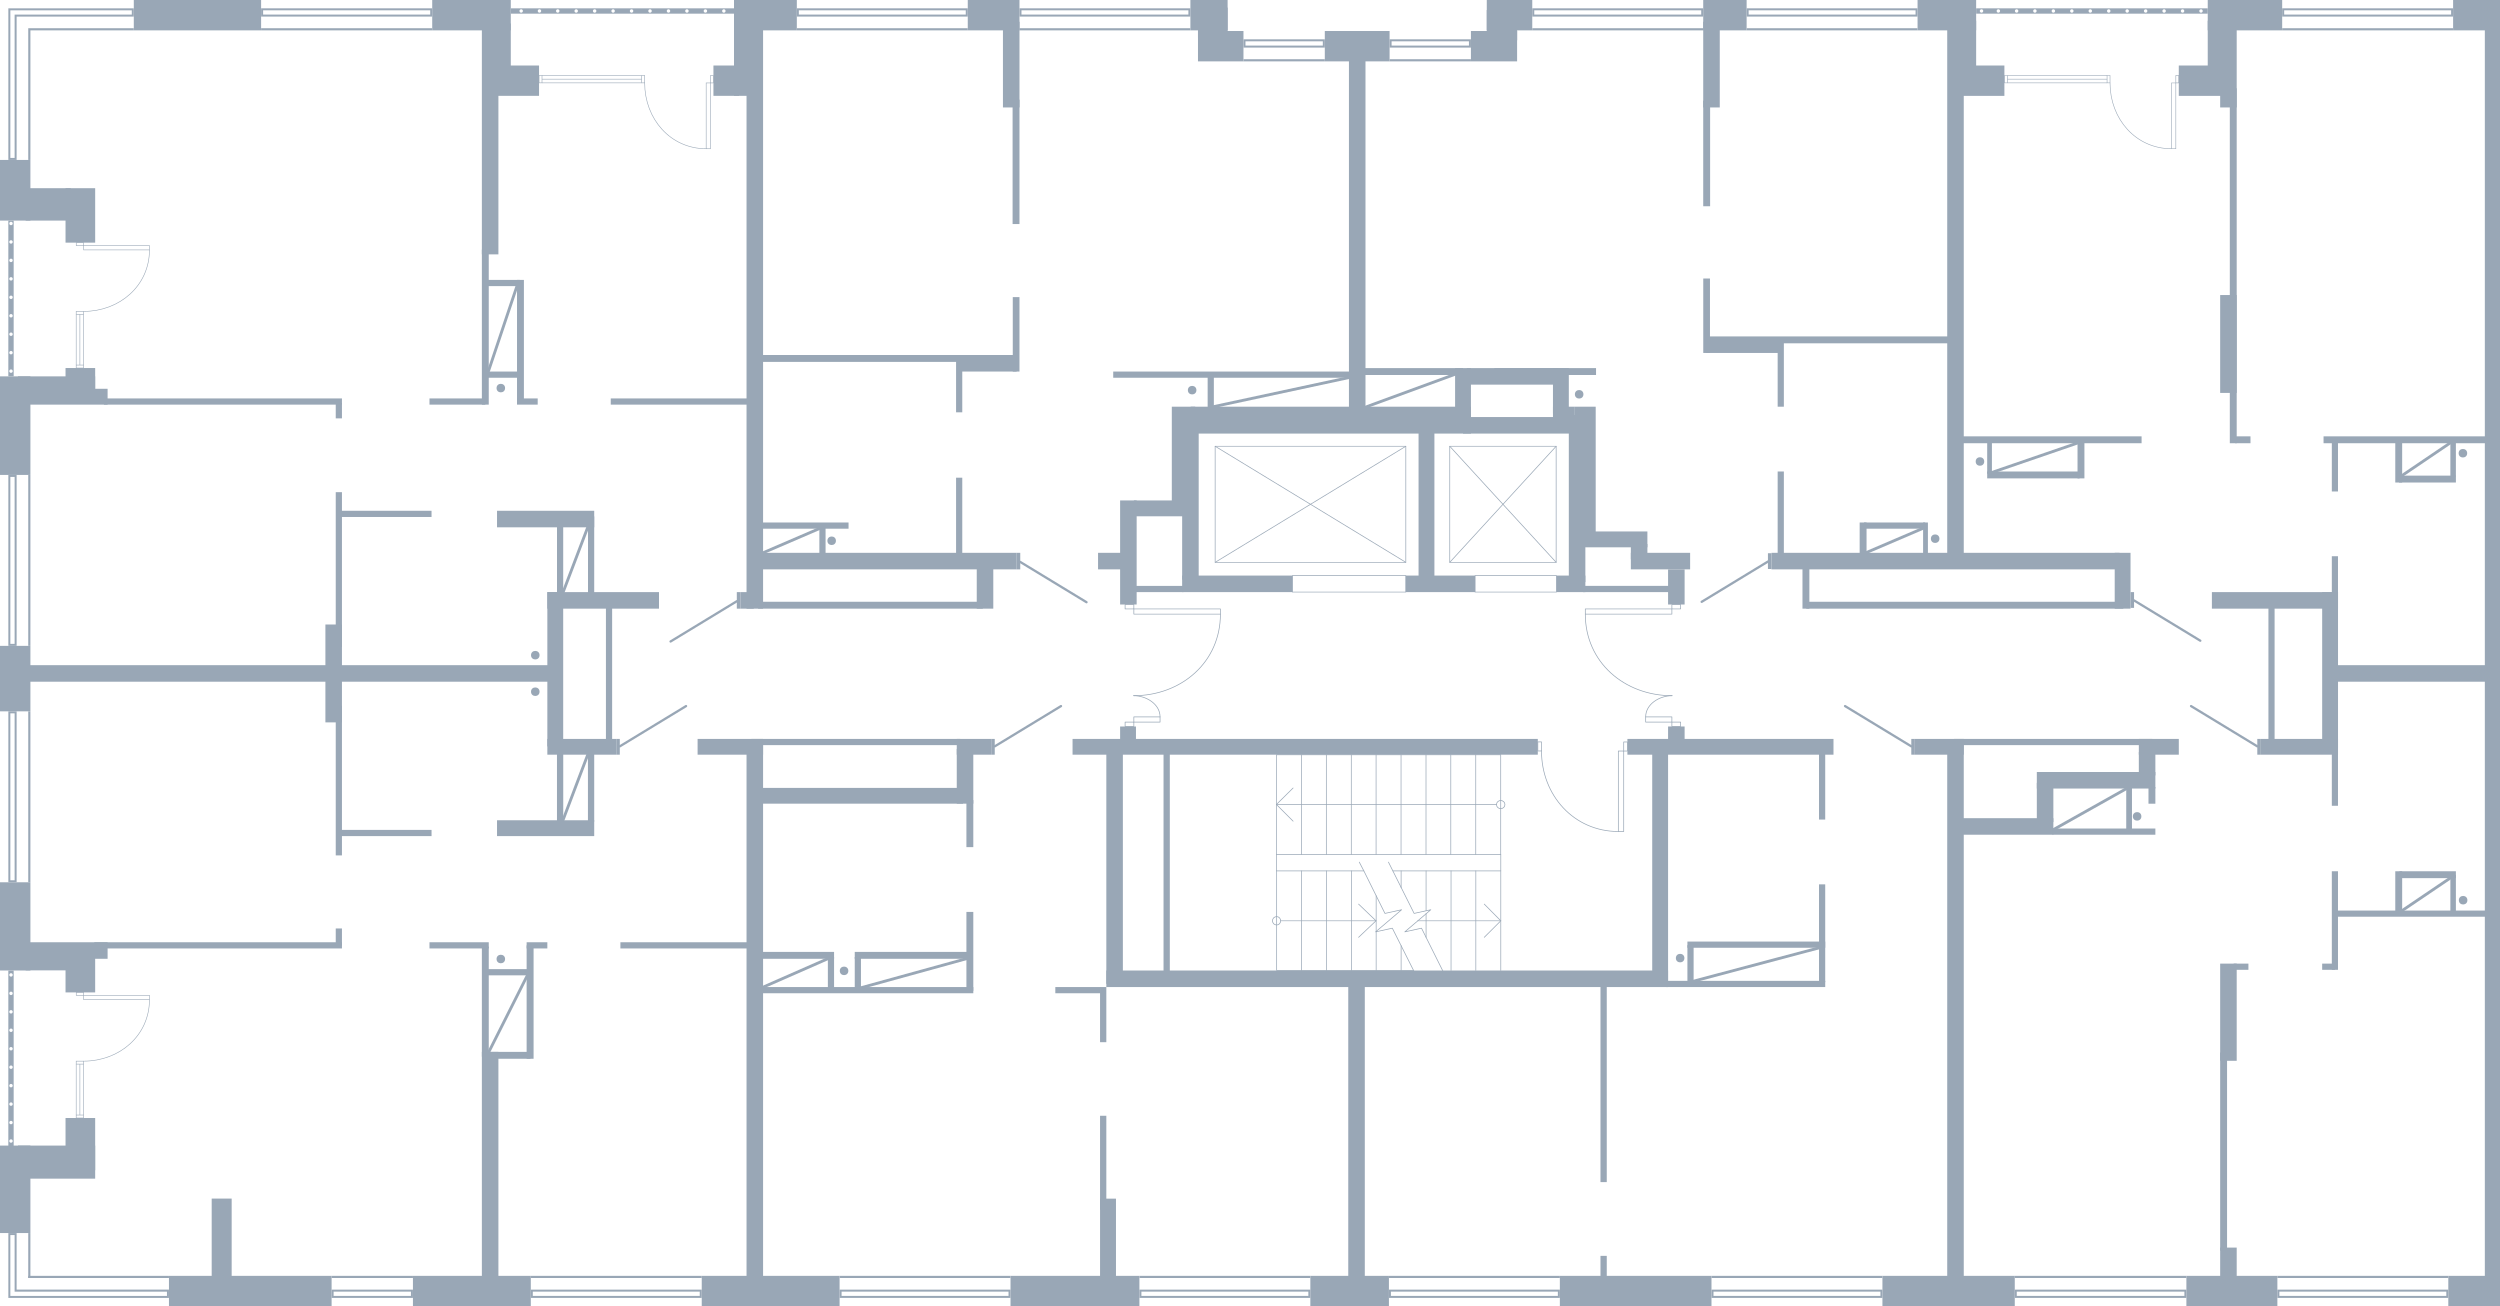 <?xml version="1.0" encoding="utf-8"?>
<!-- Generator: Adobe Illustrator 26.2.1, SVG Export Plug-In . SVG Version: 6.00 Build 0)  -->
<svg version="1.1" xmlns="http://www.w3.org/2000/svg" xmlns:xlink="http://www.w3.org/1999/xlink" x="0px" y="0px"
	 viewBox="0 0 870.506 454.814" style="enable-background:new 0 0 870.506 454.814;" xml:space="preserve">
<style type="text/css">
	.st0{fill:none;stroke:#99A7B6;stroke-width:0.25;stroke-linecap:round;stroke-linejoin:round;stroke-miterlimit:10;}
	.st1{fill-rule:evenodd;clip-rule:evenodd;fill:#99A7B6;}
	.st2{fill:none;stroke:#99A7B6;stroke-width:0.81;stroke-linecap:round;stroke-linejoin:round;stroke-miterlimit:22.926;}
	.st3{fill:#99A7B6;}
	.st4{fill:none;stroke:#99A7B6;stroke-width:0.2;stroke-miterlimit:10;}
	.st5{fill:none;stroke:#99A7B6;stroke-miterlimit:10;}
</style>
<g id="МОП">
	<g>
		<polyline class="st0" points="492.217,337.936 444.535,337.936 444.535,303.25 		"/>
		<polyline class="st0" points="444.449,303.25 444.449,262.814 522.552,262.814 		"/>
		<line class="st0" x1="522.577" y1="303.25" x2="484.994" y2="303.25"/>
		<line class="st0" x1="474.895" y1="303.25" x2="444.535" y2="303.25"/>
		<line class="st0" x1="444.449" y1="297.5" x2="522.552" y2="297.5"/>
		<line class="st0" x1="513.885" y1="337.936" x2="513.885" y2="303.25"/>
		<line class="st0" x1="505.255" y1="337.936" x2="505.255" y2="303.25"/>
		<line class="st0" x1="496.563" y1="326.374" x2="496.563" y2="318.116"/>
		<line class="st0" x1="496.563" y1="317.076" x2="496.563" y2="303.25"/>
		<line class="st0" x1="487.871" y1="337.936" x2="487.871" y2="329.31"/>
		<line class="st0" x1="487.871" y1="309.062" x2="487.871" y2="303.25"/>
		<line class="st0" x1="479.179" y1="337.936" x2="479.179" y2="324.478"/>
		<line class="st0" x1="479.179" y1="324.355" x2="479.179" y2="311.937"/>
		<line class="st0" x1="470.549" y1="337.936" x2="470.549" y2="303.25"/>
		<line class="st0" x1="461.857" y1="337.936" x2="461.857" y2="303.25"/>
		<line class="st0" x1="453.166" y1="337.936" x2="453.166" y2="303.25"/>
		<line class="st0" x1="513.861" y1="262.814" x2="513.86" y2="297.5"/>
		<line class="st0" x1="505.169" y1="262.814" x2="505.169" y2="297.5"/>
		<line class="st0" x1="496.538" y1="262.814" x2="496.538" y2="297.5"/>
		<line class="st0" x1="487.847" y1="262.814" x2="487.847" y2="297.5"/>
		<line class="st0" x1="479.155" y1="262.814" x2="479.155" y2="297.5"/>
		<line class="st0" x1="470.525" y1="262.814" x2="470.524" y2="297.5"/>
		<line class="st0" x1="461.833" y1="262.814" x2="461.833" y2="297.5"/>
		<line class="st0" x1="453.141" y1="262.814" x2="453.141" y2="297.5"/>
		<line class="st0" x1="521.083" y1="280.126" x2="444.449" y2="280.126"/>
		<polyline class="st0" points="450.264,285.938 444.449,280.126 450.264,274.376 		"/>
		<polyline class="st0" points="522.552,278.719 522.001,278.842 521.512,279.148 521.206,279.576 
			521.083,280.126 521.206,280.738 521.512,281.166 522.001,281.472 522.552,281.595 523.103,281.472 
			523.593,281.166 523.899,280.738 524.021,280.126 523.899,279.576 523.593,279.148 523.103,278.842 
			522.552,278.719 		"/>
		<line class="st0" x1="445.945" y1="320.624" x2="479.126" y2="320.624"/>
		<line class="st0" x1="493.686" y1="320.624" x2="522.577" y2="320.624"/>
		<polyline class="st0" points="516.823,314.812 522.577,320.624 516.823,326.374 		"/>
		<polyline class="st0" points="444.535,319.155 443.984,319.278 443.495,319.584 443.189,320.073 
			443.066,320.624 443.189,321.174 443.495,321.664 443.984,321.969 444.535,322.092 445.086,321.969 
			445.514,321.664 445.821,321.174 445.943,320.624 445.821,320.073 445.514,319.584 445.086,319.278 
			444.535,319.155 		"/>
		<polyline class="st0" points="483.464,300.191 484.994,303.25 492.401,318.054 498.216,316.77 
			489.157,324.478 494.971,323.193 502.317,337.936 503.908,341.056 		"/>
		<polyline class="st0" points="473.303,300.191 474.895,303.25 482.24,318.054 488.055,316.77 
			478.996,324.478 484.811,323.193 492.217,337.936 493.747,341.056 		"/>
		<polyline class="st0" points="473.064,314.812 479.126,320.624 473.064,326.374 		"/>
		<line class="st0" x1="522.577" y1="337.936" x2="522.577" y2="297.5"/>
		<line class="st0" x1="522.552" y1="262.814" x2="522.552" y2="297.5"/>
	</g>
	<g>
		<path class="st0" d="M394.738,242.247c16.611-0,30.216-11.678,30.216-28.404"/>
		<path class="st0" d="M403.935,249.626c0-4.446-4.779-7.379-9.196-7.379"/>
		<rect x="394.808" y="212.034" class="st0" width="30.146" height="1.81"/>
		<rect x="394.808" y="249.626" class="st0" width="9.127" height="1.81"/>
		<rect x="391.765" y="210.494" class="st0" width="3.043" height="1.54"/>
		<rect x="391.765" y="251.436" class="st0" width="3.043" height="1.538"/>
	</g>
	<g>
		<path class="st0" d="M582.223,242.247c-16.611-0-30.216-11.678-30.216-28.404"/>
		<path class="st0" d="M573.027,249.626c0-4.446,4.779-7.379,9.196-7.379"/>
		<rect x="552.008" y="212.034" class="st0" width="30.146" height="1.81"/>
		<rect x="573.027" y="249.626" class="st0" width="9.127" height="1.81"/>
		<rect x="582.153" y="210.494" class="st0" width="3.043" height="1.54"/>
		<rect x="582.153" y="251.436" class="st0" width="3.043" height="1.538"/>
	</g>
	<g>
		<path class="st0" d="M536.753,261.483c0,15.439,11.274,28.047,26.756,28.047"/>
		
			<rect x="565.38" y="258.354" transform="matrix(-1 9.336519e-11 -9.336519e-11 -1 1132.046 519.86)" class="st0" width="1.286" height="3.152"/>
		
			<rect x="535.466" y="258.331" transform="matrix(-1 1.004382e-10 -1.004382e-10 -1 1072.219 519.814)" class="st0" width="1.286" height="3.152"/>
		
			<rect x="563.509" y="261.512" transform="matrix(-1 1.122781e-10 -1.122781e-10 -1 1128.889 551.042)" class="st0" width="1.871" height="28.018"/>
	</g>
	<polyline class="st0" points="423.119,155.389 489.506,155.389 489.506,195.806 423.119,195.806 423.119,155.389 	
		"/>
	<line class="st0" x1="423.119" y1="155.389" x2="489.506" y2="195.806"/>
	<line class="st0" x1="489.506" y1="155.389" x2="423.119" y2="195.806"/>
	<polyline class="st0" points="504.806,155.389 541.854,155.389 541.854,195.806 504.806,195.806 
		504.806,155.389 	"/>
	<line class="st0" x1="504.806" y1="155.389" x2="541.854" y2="195.806"/>
	<line class="st0" x1="541.854" y1="155.389" x2="504.806" y2="195.806"/>
	<rect x="450.026" y="200.414" class="st0" width="39.48" height="5.747"/>
	<rect x="513.626" y="200.414" class="st0" width="28.32" height="5.747"/>
</g>
<g id="Двери">
	<g>
		<rect x="615.598" y="192.635" class="st1" width="1.228" height="5.491"/>
		<line class="st2" x1="615.598" y1="195.535" x2="592.531" y2="209.556"/>
	</g>
	<g>
		<rect x="741.853" y="206.174" class="st1" width="1.228" height="5.491"/>
		<line class="st2" x1="743.081" y1="209.075" x2="766.148" y2="223.095"/>
	</g>
	<g>
		<rect x="785.998" y="257.293" class="st1" width="1.228" height="5.491"/>
		<line class="st2" x1="785.998" y1="259.883" x2="762.931" y2="245.863"/>
	</g>
	<g>
		<rect x="665.518" y="257.293" class="st1" width="1.228" height="5.491"/>
		<line class="st2" x1="665.518" y1="259.883" x2="642.451" y2="245.863"/>
	</g>
	<g>
		<rect x="345.146" y="257.293" class="st1" width="1.228" height="5.491"/>
		<line class="st2" x1="346.375" y1="259.883" x2="369.441" y2="245.863"/>
	</g>
	<g>
		<rect x="214.586" y="257.293" class="st1" width="1.228" height="5.491"/>
		<line class="st2" x1="215.815" y1="259.883" x2="238.881" y2="245.863"/>
	</g>
	<g>
		<rect x="256.558" y="206.174" class="st1" width="1.228" height="5.767"/>
		<line class="st2" x1="256.558" y1="209.35" x2="233.491" y2="223.371"/>
	</g>
	<g>
		<rect x="354.026" y="192.494" class="st1" width="1.228" height="5.767"/>
		<line class="st2" x1="355.255" y1="195.67" x2="378.321" y2="209.691"/>
	</g>
</g>
<g id="Окна">
	<g>
		<g>
			<path class="st3" d="M760.61,449.75v1.488h-58.368v-1.488H760.61 M761.306,449.054h-59.76v2.88h59.76
				V449.054L761.306,449.054z"/>
		</g>
		<g>
			<rect x="701.546" y="444.254" class="st3" width="59.76" height="0.75"/>
		</g>
	</g>
	<g>
		<g>
			<path class="st3" d="M654.77,449.75v1.488h-58.128v-1.488H654.77 M655.466,449.054h-59.52v2.88h59.52
				V449.054L655.466,449.054z"/>
		</g>
		<g>
			<rect x="595.946" y="444.254" class="st3" width="59.52" height="0.75"/>
		</g>
	</g>
	<g>
		<g>
			<path class="st3" d="M542.45,449.75v1.488h-58.128v-1.488H542.45 M543.146,449.054h-59.52v2.88h59.52
				V449.054L543.146,449.054z"/>
		</g>
		<g>
			<rect x="483.626" y="444.254" class="st3" width="59.52" height="0.75"/>
		</g>
	</g>
	<g>
		<g>
			<path class="st3" d="M455.57,449.75v1.488h-58.128v-1.488H455.57 M456.266,449.054h-59.52v2.88h59.52
				V449.054L456.266,449.054z"/>
		</g>
		<g>
			<rect x="396.746" y="444.254" class="st3" width="59.52" height="0.75"/>
		</g>
	</g>
	<g>
		<g>
			<path class="st3" d="M351.17,449.75v1.488h-58.128v-1.488H351.17 M351.866,449.054h-59.52v2.88h59.52
				V449.054L351.866,449.054z"/>
		</g>
		<g>
			<rect x="292.346" y="444.254" class="st3" width="59.52" height="0.75"/>
		</g>
	</g>
	<g>
		<g>
			<path class="st3" d="M243.65,449.75v1.488h-58.128v-1.488H243.65 M244.346,449.054h-59.52v2.88h59.52
				V449.054L244.346,449.054z"/>
		</g>
		<g>
			<rect x="184.826" y="444.254" class="st3" width="59.52" height="0.75"/>
		</g>
	</g>
	<g>
		<g>
			<path class="st3" d="M143.09,449.751v1.488h-26.928v-1.488H143.09 M143.785,449.055h-28.32v2.88h28.32
				V449.055L143.785,449.055z"/>
		</g>
		<g>
			<rect x="115.466" y="444.255" class="st3" width="28.32" height="0.75"/>
		</g>
	</g>
	<g>
		<g>
			<rect x="9.836" y="444.254" class="st3" width="48.995" height="0.75"/>
		</g>
		<g>
			<path class="st3" d="M5.09,430.045L5.09,449.054v0.696h0.696h52.348v1.488l-52.348,0h-2.184v-21.193
				H5.09 M5.786,429.349h-2.88v22.584h2.88v-0h53.044v-2.88H5.786L5.786,429.349L5.786,429.349z"/>
		</g>
		<g>
			<rect x="9.836" y="429.35" class="st3" width="0.75" height="15.654"/>
		</g>
	</g>
	<g>
		<g>
			<path class="st3" d="M5.091,248.386v58.128H3.603v-58.128H5.091 M5.787,247.691h-2.88v59.52l2.88-0
				V247.691L5.787,247.691z"/>
		</g>
		<g>
			<rect x="9.837" y="247.69" class="st3" width="0.75" height="59.52"/>
		</g>
	</g>
	<g>
		<g>
			<path class="st3" d="M5.091,166.066v58.128H3.603v-58.128H5.091 M5.787,165.37h-2.88v59.52h2.88V165.37
				L5.787,165.37z"/>
		</g>
		<g>
			<rect x="9.837" y="165.37" class="st3" width="0.75" height="59.52"/>
		</g>
	</g>
	<g>
		<g>
			<path class="st3" d="M149.802,3.59v1.488H91.615V3.59H149.802 M150.498,2.894H90.919v2.88h59.579V2.894
				L150.498,2.894z"/>
		</g>
		<g>
			<rect x="90.919" y="9.824" class="st3" width="59.58" height="0.75"/>
		</g>
	</g>
	<g>
		<g>
			<path class="st3" d="M336.282,3.59v1.488h-58.128V3.59H336.282 M336.978,2.894h-59.52v2.88h59.52
				V2.894L336.978,2.894z"/>
		</g>
		<g>
			<rect x="277.458" y="9.824" class="st3" width="59.52" height="0.75"/>
		</g>
	</g>
	<g>
		<g>
			<path class="st3" d="M413.802,3.59v1.488h-58.12V3.59H413.802 M414.498,2.894h-59.512v2.88h59.512V2.894
				L414.498,2.894z"/>
		</g>
		<g>
			<rect x="354.986" y="9.824" class="st3" width="59.512" height="0.75"/>
		</g>
	</g>
	<g>
		<g>
			<path class="st3" d="M460.61,14.387v1.488h-26.936v-1.488H460.61 M461.306,13.691h-28.327v2.88h28.327
				V13.691L461.306,13.691z"/>
		</g>
		<g>
			<rect x="432.978" y="20.62" class="st3" width="28.327" height="0.75"/>
		</g>
	</g>
	<g>
		<g>
			<path class="st3" d="M511.49,14.387v1.488h-26.936v-1.488H511.49 M512.186,13.691h-28.327v2.88h28.327
				V13.691L512.186,13.691z"/>
		</g>
		<g>
			<rect x="483.858" y="20.62" class="st3" width="28.327" height="0.75"/>
		</g>
	</g>
	<g>
		<g>
			<path class="st3" d="M592.37,3.59v1.488h-58.136V3.59H592.37 M593.066,2.894h-59.528v2.88h59.528V2.894
				L593.066,2.894z"/>
		</g>
		<g>
			<rect x="533.538" y="9.824" class="st3" width="59.528" height="0.75"/>
		</g>
	</g>
	<g>
		<g>
			<path class="st3" d="M667.002,3.59v1.488h-58.128V3.59H667.002 M667.698,2.894h-59.52v2.88h59.52V2.894
				L667.698,2.894z"/>
		</g>
		<g>
			<rect x="608.178" y="9.824" class="st3" width="59.52" height="0.75"/>
		</g>
	</g>
	<g>
		<g>
			<path class="st3" d="M853.482,3.59v1.488h-58.128V3.59H853.482 M854.178,2.894h-59.52v2.88h59.52
				V2.894L854.178,2.894z"/>
		</g>
		<g>
			<rect x="794.658" y="9.824" class="st3" width="59.52" height="0.75"/>
		</g>
	</g>
	<g>
		<g>
			<path class="st3" d="M45.89,3.59v1.488H5.787H5.091v0.696v49.223H3.603L3.603,3.59H45.89
				 M46.586,2.894H2.907v0H2.907v52.799h2.88V5.774h40.799L46.586,2.894L46.586,2.894z"/>
		</g>
		<polygon class="st3" points="46.586,9.824 9.837,9.824 9.837,9.824 9.837,9.824 9.837,55.694 
			10.587,55.694 10.587,10.574 46.586,10.574 		"/>
	</g>
	<g>
		<g>
			<path class="st3" d="M851.81,449.75v1.488h-58.128v-1.488H851.81 M852.506,449.054h-59.52v2.88h59.52
				V449.054L852.506,449.054z"/>
		</g>
		<g>
			<rect x="792.986" y="444.254" class="st3" width="59.52" height="0.75"/>
		</g>
	</g>
	<g>
		<g>
			<rect x="187.698" y="26.277" class="st4" width="1.029" height="2.578"/>
			<line class="st4" x1="188.727" y1="26.277" x2="223.449" y2="26.277"/>
			<line class="st4" x1="223.449" y1="27.566" x2="188.727" y2="27.566"/>
			<line class="st4" x1="223.449" y1="28.855" x2="188.727" y2="28.855"/>
			<path class="st4" d="M224.477,28.855c0,12.626,9.024,22.936,21.415,22.936"/>
			<rect x="247.389" y="26.296" class="st4" width="1.029" height="2.578"/>
			<rect x="223.447" y="26.277" class="st4" width="1.029" height="2.578"/>
			<rect x="245.891" y="28.878" class="st4" width="1.498" height="22.913"/>
		</g>
	</g>
	<g>
		
			<rect x="697.938" y="26.277" transform="matrix(-1 1.458121e-10 -1.458121e-10 -1 1396.906 55.133)" class="st4" width="1.029" height="2.578"/>
		<line class="st4" x1="698.967" y1="26.277" x2="733.689" y2="26.277"/>
		<line class="st4" x1="733.689" y1="27.566" x2="698.967" y2="27.566"/>
		<line class="st4" x1="733.689" y1="28.855" x2="698.967" y2="28.855"/>
		<path class="st4" d="M734.716,28.855c0,12.626,9.024,22.936,21.415,22.936"/>
		
			<rect x="757.629" y="26.296" transform="matrix(-1 2.032537e-10 -2.032537e-10 -1 1516.287 55.17)" class="st4" width="1.029" height="2.578"/>
		
			<rect x="733.687" y="26.277" transform="matrix(-1 2.050208e-10 -2.050208e-10 -1 1468.403 55.132)" class="st4" width="1.029" height="2.578"/>
		
			<rect x="756.131" y="28.878" transform="matrix(-1 2.137596e-10 -2.137596e-10 -1 1513.76 80.67)" class="st4" width="1.498" height="22.913"/>
	</g>
	<g>
		<g>
			<rect x="26.53" y="127.117" class="st4" width="2.578" height="1.029"/>
			<line class="st4" x1="26.53" y1="127.117" x2="26.53" y2="109.459"/>
			<line class="st4" x1="27.819" y1="109.459" x2="27.819" y2="127.117"/>
			<line class="st4" x1="29.107" y1="109.459" x2="29.107" y2="127.117"/>
			<path class="st4" d="M29.107,108.432c12.626,0,22.936-9.024,22.936-21.415"/>
			<rect x="26.548" y="84.49" class="st4" width="2.578" height="1.029"/>
			<rect x="26.529" y="108.433" class="st4" width="2.578" height="1.029"/>
			<rect x="29.131" y="85.52" class="st4" width="22.913" height="1.498"/>
		</g>
	</g>
	<g>
		<g>
			<rect x="26.53" y="388.261" class="st4" width="2.578" height="1.029"/>
			<line class="st4" x1="26.53" y1="388.261" x2="26.53" y2="370.523"/>
			<line class="st4" x1="27.819" y1="370.523" x2="27.819" y2="388.261"/>
			<line class="st4" x1="29.107" y1="370.523" x2="29.107" y2="388.261"/>
			<path class="st4" d="M29.107,369.496c12.626,0,22.936-9.024,22.936-21.415"/>
			<rect x="26.548" y="345.554" class="st4" width="2.578" height="1.029"/>
			<rect x="26.529" y="369.496" class="st4" width="2.578" height="1.029"/>
			<rect x="29.131" y="346.583" class="st4" width="22.913" height="1.498"/>
		</g>
	</g>
</g>
<g id="Стены">
	<g>
		<path class="st3" d="M2.899,337.931v61.196h1.863v-61.196H2.899z M3.276,339.234
			c0.03-0.07,0.08-0.14,0.13-0.19c0.05-0.06,0.12-0.1,0.19-0.13
			c0.15-0.06,0.32-0.06,0.46,0c0.08,0.03,0.14,0.07,0.2,0.13
			c0.11,0.11,0.17,0.26,0.17,0.42c0,0.08-0.01,0.16-0.04,0.23
			c-0.03,0.08-0.08,0.14-0.13,0.2c-0.11,0.11-0.26,0.17-0.43,0.17
			c-0.16,0-0.31-0.06-0.42-0.17c-0.06-0.06-0.1-0.12-0.13-0.2
			c-0.03-0.07-0.05-0.15-0.05-0.23C3.226,339.394,3.246,339.314,3.276,339.234z M4.386,397.534
			c-0.03,0.08-0.08,0.14-0.13,0.2c-0.12,0.11-0.27,0.17-0.43,0.17
			c-0.08,0-0.15-0.01-0.23-0.04c-0.07-0.03-0.13-0.08-0.19-0.13
			c-0.06-0.06-0.1-0.12-0.13-0.2c-0.03-0.07-0.05-0.15-0.05-0.23
			c0-0.07,0.02-0.15,0.05-0.23c0.03-0.07,0.08-0.13,0.13-0.19
			c0.05-0.05,0.12-0.1,0.19-0.13c0.15-0.06,0.32-0.06,0.46,0
			c0.08,0.03,0.14,0.08,0.2,0.13c0.11,0.11,0.17,0.26,0.17,0.42
			C4.426,397.384,4.416,397.464,4.386,397.534z M4.43,390.882c0,0.332-0.269,0.6-0.6,0.6
			s-0.6-0.269-0.6-0.6s0.269-0.605,0.6-0.605s0.6,0.263,0.6,0.595V390.882z M4.43,384.455
			c0,0.332-0.269,0.6-0.6,0.6s-0.6-0.269-0.6-0.6s0.269-0.605,0.6-0.605
			s0.6,0.263,0.6,0.595V384.455z M4.43,378.028c0,0.332-0.269,0.6-0.6,0.6
			s-0.6-0.269-0.6-0.6s0.269-0.605,0.6-0.605s0.6,0.263,0.6,0.595V378.028z M4.43,371.602
			c0,0.332-0.269,0.6-0.6,0.6s-0.6-0.269-0.6-0.6s0.269-0.605,0.6-0.605
			s0.6,0.263,0.6,0.595V371.602z M4.43,365.175c0,0.332-0.269,0.6-0.6,0.6
			s-0.6-0.269-0.6-0.6s0.269-0.605,0.6-0.605s0.6,0.263,0.6,0.595V365.175z M4.43,358.748
			c0,0.332-0.269,0.6-0.6,0.6s-0.6-0.269-0.6-0.6s0.269-0.605,0.6-0.605
			s0.6,0.263,0.6,0.595V358.748z M4.43,352.321c0,0.332-0.269,0.6-0.6,0.6
			s-0.6-0.269-0.6-0.6s0.269-0.605,0.6-0.605s0.6,0.263,0.6,0.595V352.321z M4.43,345.895
			c0,0.332-0.269,0.6-0.6,0.6s-0.6-0.269-0.6-0.6s0.269-0.605,0.6-0.605
			s0.6,0.263,0.6,0.595V345.895z"/>
	</g>
	<g>
		<path class="st3" d="M2.899,76.81v54.24h1.863v-54.24H2.899z M4.386,129.457
			c-0.03,0.08-0.08,0.14-0.13,0.2c-0.12,0.11-0.27,0.17-0.43,0.17
			c-0.08,0-0.15-0.01-0.23-0.04c-0.07-0.03-0.13-0.08-0.19-0.13
			c-0.06-0.06-0.1-0.12-0.13-0.2c-0.03-0.07-0.05-0.15-0.05-0.23
			c0-0.07,0.02-0.15,0.05-0.23c0.03-0.07,0.08-0.13,0.13-0.19
			c0.05-0.05,0.12-0.1,0.19-0.13c0.15-0.06,0.32-0.06,0.46,0
			c0.08,0.03,0.14,0.08,0.2,0.13c0.11,0.11,0.17,0.26,0.17,0.42
			C4.426,129.308,4.416,129.388,4.386,129.457z M4.43,122.806c0,0.332-0.269,0.6-0.6,0.6
			s-0.6-0.269-0.6-0.6s0.269-0.605,0.6-0.605s0.6,0.263,0.6,0.595V122.806z M4.43,116.379
			c0,0.332-0.269,0.6-0.6,0.6s-0.6-0.269-0.6-0.6s0.269-0.605,0.6-0.605
			s0.6,0.263,0.6,0.595V116.379z M4.43,109.952c0,0.332-0.269,0.6-0.6,0.6
			s-0.6-0.269-0.6-0.6s0.269-0.605,0.6-0.605s0.6,0.263,0.6,0.595V109.952z M4.43,103.525
			c0,0.332-0.269,0.6-0.6,0.6s-0.6-0.269-0.6-0.6s0.269-0.605,0.6-0.605
			s0.6,0.263,0.6,0.595V103.525z M4.43,97.099c0,0.332-0.269,0.6-0.6,0.6
			s-0.6-0.269-0.6-0.6s0.269-0.605,0.6-0.605s0.6,0.263,0.6,0.595V97.099z M4.43,90.672
			c0,0.332-0.269,0.6-0.6,0.6s-0.6-0.269-0.6-0.6s0.269-0.605,0.6-0.605
			s0.6,0.263,0.6,0.595V90.672z M4.43,84.245c0,0.332-0.269,0.6-0.6,0.6
			s-0.6-0.269-0.6-0.6s0.269-0.605,0.6-0.605s0.6,0.263,0.6,0.595V84.245z M4.43,77.818
			c0,0.332-0.269,0.6-0.6,0.6s-0.6-0.269-0.6-0.6s0.269-0.605,0.6-0.605
			s0.6,0.263,0.6,0.595V77.818z"/>
	</g>
	<circle class="st3" cx="744.146" cy="284.264" r="1.485"/>
	<circle class="st3" cx="585.026" cy="333.614" r="1.485"/>
	<circle class="st3" cx="857.666" cy="313.454" r="1.485"/>
	<circle class="st3" cx="857.591" cy="157.814" r="1.485"/>
	<circle class="st3" cx="689.426" cy="160.694" r="1.485"/>
	<circle class="st3" cx="673.826" cy="187.574" r="1.485"/>
	<circle class="st3" cx="549.866" cy="137.294" r="1.485"/>
	<circle class="st3" cx="415.106" cy="135.854" r="1.485"/>
	<circle class="st3" cx="289.586" cy="188.295" r="1.485"/>
	<circle class="st3" cx="174.386" cy="135.134" r="1.485"/>
	<circle class="st3" cx="186.386" cy="228.134" r="1.485"/>
	<circle class="st3" cx="186.386" cy="240.854" r="1.485"/>
	<circle class="st3" cx="174.386" cy="333.929" r="1.485"/>
	<circle class="st3" cx="293.906" cy="338.054" r="1.485"/>
	<line class="st5" x1="714.275" y1="289.28" x2="741.086" y2="274.221"/>
	<line class="st5" x1="474.866" y1="141.98" x2="507.431" y2="130.034"/>
	<line class="st5" x1="264.064" y1="193.187" x2="286.6" y2="183.489"/>
	<line class="st5" x1="265.123" y1="343.983" x2="288.816" y2="333.575"/>
	<line class="st5" x1="421.504" y1="141.827" x2="470.869" y2="131.215"/>
	<rect x="852.506" y="444.254" class="st3" width="18" height="10.56"/>
	
		<rect x="646.869" y="223.141" transform="matrix(-1.836970e-16 1 -1 -1.836970e-16 1093.647 -642.085)" class="st3" width="441.994" height="5.28"/>
	<rect x="761.306" y="444.254" class="st3" width="31.68" height="10.56"/>
	<rect x="456.266" y="444.254" class="st3" width="27.36" height="10.56"/>
	<rect x="351.866" y="444.254" class="st3" width="44.88" height="10.56"/>
	<rect x="143.786" y="444.254" class="st3" width="41.04" height="10.56"/>
	<rect x="58.83" y="444.254" class="st3" width="56.636" height="10.56"/>
	
		<rect x="-9.934" y="408.829" transform="matrix(-1.836970e-16 1 -1 -1.836970e-16 419.415 408.829)" class="st3" width="30.455" height="10.586"/>
	
		<rect x="-10.067" y="317.277" transform="matrix(-1.836970e-16 1 -1 -1.836970e-16 327.864 317.277)" class="st3" width="30.72" height="10.586"/>
	
		<rect x="-6.107" y="230.997" transform="matrix(-1.836970e-16 1 -1 -1.836970e-16 241.584 230.997)" class="st3" width="22.8" height="10.586"/>
	
		<rect x="-11.867" y="142.917" transform="matrix(-1.836970e-16 1 -1 -1.836970e-16 153.504 142.917)" class="st3" width="34.32" height="10.586"/>
	
		<rect x="15.596" y="121.717" transform="matrix(-1.836970e-16 1 -1 -1.836970e-16 154.855 115.454)" class="st3" width="8.209" height="26.876"/>
	
		<rect x="23.874" y="127.09" transform="matrix(-1.836970e-16 1 -1 -1.836970e-16 160.229 104.272)" class="st3" width="8.209" height="10.32"/>
	
		<rect x="18.498" y="69.85" transform="matrix(-1.836970e-16 1 -1 -1.836970e-16 102.989 47.032)" class="st3" width="18.96" height="10.32"/>
	
		<rect x="11.141" y="63.333" transform="matrix(-1.836970e-16 1 -1 -1.836970e-16 87.951 54.389)" class="st3" width="11.28" height="15.675"/>
	
		<rect x="13.942" y="391.214" transform="matrix(-1.836970e-16 1 -1 -1.836970e-16 424.353 384.952)" class="st3" width="11.516" height="26.876"/>
	
		<rect x="18.87" y="393.238" transform="matrix(-1.836970e-16 1 -1 -1.836970e-16 426.377 370.42)" class="st3" width="18.216" height="10.32"/>
	
		<rect x="19.636" y="332.06" transform="matrix(-1.836970e-16 1 -1 -1.836970e-16 365.198 309.241)" class="st3" width="16.684" height="10.32"/>
	
		<rect x="12.427" y="325.691" transform="matrix(-1.836970e-16 1 -1 -1.836970e-16 350.309 316.747)" class="st3" width="8.708" height="15.675"/>
	
		<rect x="-5.265" y="60.959" transform="matrix(-1.836970e-16 1 -1 -1.836970e-16 71.545 60.959)" class="st3" width="21.116" height="10.586"/>
	
		<rect x="46.586" transform="matrix(-1 -1.224647e-16 1.224647e-16 -1 137.505 10.574)" class="st3" width="44.332" height="10.574"/>
	
		<rect x="150.498" transform="matrix(-1 -1.224647e-16 1.224647e-16 -1 328.357 10.574)" class="st3" width="27.36" height="10.574"/>
	
		<rect x="169.218" y="8.17" transform="matrix(-1 -1.224647e-16 1.224647e-16 -1 347.077 32.188)" class="st3" width="8.64" height="15.847"/>
	
		<rect x="255.581" transform="matrix(-1 -1.224647e-16 1.224647e-16 -1 533.039 10.574)" class="st3" width="21.877" height="10.574"/>
	
		<rect x="255.581" y="7.444" transform="matrix(-1 -1.224647e-16 1.224647e-16 -1 520.079 40.814)" class="st3" width="8.917" height="25.927"/>
	
		<rect x="248.418" y="22.81" transform="matrix(-1 -1.224647e-16 1.224647e-16 -1 505.754 56.181)" class="st3" width="8.917" height="10.56"/>
	
		<rect x="172.338" y="22.81" transform="matrix(-1 -1.224647e-16 1.224647e-16 -1 360.037 56.181)" class="st3" width="15.36" height="10.56"/>
	
		<rect x="336.978" transform="matrix(-1 -1.224647e-16 1.224647e-16 -1 691.964 10.574)" class="st3" width="18.008" height="10.574"/>
	
		<rect x="414.498" transform="matrix(-1 -1.224647e-16 1.224647e-16 -1 841.957 10.574)" class="st3" width="12.96" height="10.574"/>
	
		<rect x="417.138" y="2.643" transform="matrix(-1 -1.224647e-16 1.224647e-16 -1 844.597 15.861)" class="st3" width="10.32" height="10.574"/>
	
		<rect x="517.698" transform="matrix(-1 -1.224647e-16 1.224647e-16 -1 1051.237 10.574)" class="st3" width="15.84" height="10.574"/>
	
		<rect x="517.698" y="3.49" transform="matrix(-1 -1.224647e-16 1.224647e-16 -1 1045.971 17.555)" class="st3" width="10.574" height="10.574"/>
	
		<rect x="512.178" y="10.797" transform="matrix(-1 -1.224647e-16 1.224647e-16 -1 1040.437 32.167)" class="st3" width="16.08" height="10.574"/>
	
		<rect x="461.298" y="10.797" transform="matrix(-1 -1.224647e-16 1.224647e-16 -1 945.157 32.167)" class="st3" width="22.56" height="10.574"/>
	
		<rect x="417.138" y="10.797" transform="matrix(-1 -1.224647e-16 1.224647e-16 -1 850.117 32.167)" class="st3" width="15.84" height="10.574"/>
	
		<rect x="593.066" transform="matrix(-1 -1.224647e-16 1.224647e-16 -1 1201.244 10.574)" class="st3" width="15.112" height="10.574"/>
	
		<rect x="667.698" transform="matrix(-1 -1.224647e-16 1.224647e-16 -1 1355.797 10.574)" class="st3" width="20.4" height="10.574"/>
	
		<rect x="683.298" y="22.81" transform="matrix(-1 -1.224647e-16 1.224647e-16 -1 1381.236 56.195)" class="st3" width="14.64" height="10.574"/>
	
		<rect x="758.658" y="22.81" transform="matrix(-1 -1.224647e-16 1.224647e-16 -1 1532.796 56.195)" class="st3" width="15.48" height="10.574"/>
	
		<rect x="679.218" y="7.203" transform="matrix(-1 -1.224647e-16 1.224647e-16 -1 1367.317 35.534)" class="st3" width="8.88" height="21.127"/>
	
		<rect x="768.741" transform="matrix(-1 -1.224647e-16 1.224647e-16 -1 1563.399 10.574)" class="st3" width="25.918" height="10.574"/>
	
		<rect x="768.741" y="7.203" transform="matrix(-1 -1.224647e-16 1.224647e-16 -1 1544.679 35.687)" class="st3" width="7.198" height="21.28"/>
	
		<rect x="854.178" transform="matrix(-1 -1.224647e-16 1.224647e-16 -1 1724.684 10.574)" class="st3" width="16.328" height="10.574"/>
	<rect x="244.346" y="444.254" class="st3" width="48" height="10.56"/>
	<rect x="655.466" y="444.254" class="st3" width="46.08" height="10.56"/>
	<rect x="543.146" y="444.254" class="st3" width="52.8" height="10.56"/>
	<rect x="259.946" y="258.254" class="st3" width="5.76" height="191.88"/>
	<rect x="259.946" y="9.554" class="st3" width="5.76" height="202.38"/>
	<rect x="678.026" y="258.254" class="st3" width="5.76" height="191.88"/>
	<rect x="469.466" y="340.814" class="st3" width="5.76" height="109.32"/>
	<rect x="469.706" y="14.084" class="st3" width="5.76" height="129.69"/>
	<rect x="383.04" y="417.374" class="st3" width="5.546" height="32.76"/>
	<rect x="383.04" y="388.514" class="st3" width="2.186" height="32.76"/>
	<rect x="557.293" y="341.474" class="st3" width="2.186" height="70.14"/>
	<rect x="405.146" y="261.134" class="st3" width="2.186" height="77.28"/>
	<rect x="557.293" y="437.294" class="st3" width="2.186" height="9.63"/>
	<rect x="383.04" y="343.694" class="st3" width="2.186" height="19.2"/>
	<rect x="367.466" y="343.694" class="st3" width="15.853" height="2.16"/>
	<rect x="264.74" y="343.694" class="st3" width="74.166" height="2.16"/>
	<rect x="773.066" y="434.414" class="st3" width="5.76" height="15.72"/>
	<rect x="773.066" y="335.534" class="st3" width="5.76" height="33.84"/>
	<rect x="773.066" y="102.734" class="st3" width="5.76" height="34.08"/>
	<rect x="776.426" y="30.734" class="st3" width="2.4" height="123.6"/>
	<rect x="773.066" y="7.574" class="st3" width="5.76" height="29.844"/>
	<rect x="593.066" y="7.574" class="st3" width="5.76" height="29.844"/>
	<rect x="593.066" y="35.054" class="st3" width="2.4" height="36.762"/>
	<rect x="349.226" y="7.574" class="st3" width="5.76" height="29.844"/>
	
		<rect x="20.649" y="124.077" transform="matrix(-1.836970e-16 1 -1 -1.836970e-16 161.543 114.725)" class="st3" width="5.52" height="28.115"/>
	<rect x="167.786" y="7.574" class="st3" width="5.76" height="81"/>
	<rect x="167.786" y="86.894" class="st3" width="2.4" height="54"/>
	<rect x="385.226" y="258.374" class="st3" width="5.76" height="84.189"/>
	<rect x="575.306" y="258.348" class="st3" width="5.521" height="84.189"/>
	
		<rect x="480.147" y="243.014" transform="matrix(-1.836970e-16 1 -1 -1.836970e-16 823.841 -142.213)" class="st3" width="5.76" height="195.601"/>
	
		<rect x="451.721" y="179.039" transform="matrix(-1.836970e-16 1 -1 -1.836970e-16 714.505 -194.427)" class="st3" width="5.49" height="162"/>
	
		<rect x="599.801" y="224.159" transform="matrix(-1.836970e-16 1 -1 -1.836970e-16 862.585 -342.507)" class="st3" width="5.49" height="71.76"/>
	
		<rect x="336.401" y="254.039" transform="matrix(-1.836970e-16 1 -1 -1.836970e-16 599.185 -79.107)" class="st3" width="5.49" height="12"/>
	
		<rect x="296.906" y="222.014" transform="matrix(-1.836970e-16 1 -1 -1.836970e-16 556.36 -39.612)" class="st3" width="2.16" height="72.72"/>
	
		<rect x="251.561" y="248.639" transform="matrix(-1.836970e-16 1 -1 -1.836970e-16 514.345 5.733)" class="st3" width="5.49" height="22.8"/>
	
		<rect x="199.841" y="248.039" transform="matrix(-1.836970e-16 1 -1 -1.836970e-16 462.625 57.453)" class="st3" width="5.49" height="24"/>
	
		<rect x="187.106" y="163.814" transform="matrix(-1.836970e-16 1 -1 -1.836970e-16 370.72 -9.252)" class="st3" width="5.76" height="33.84"/>
	
		<rect x="132.832" y="162.584" transform="matrix(-1.836970e-16 1 -1 -1.836970e-16 312.846 45.022)" class="st3" width="2.16" height="32.7"/>
	
		<rect x="76.544" y="98.372" transform="matrix(-1.836970e-16 1 -1 -1.836970e-16 217.438 62.19)" class="st3" width="2.16" height="82.883"/>
	
		<rect x="235.727" y="115.673" transform="matrix(-1.836970e-16 1 -1 -1.836970e-16 376.621 -96.993)" class="st3" width="2.16" height="48.282"/>
	
		<rect x="308.04" y="79.788" transform="matrix(-1.836970e-16 1 -1 -1.836970e-16 434.054 -184.426)" class="st3" width="2.4" height="90.053"/>
	
		<rect x="182.545" y="136.213" transform="matrix(-1.836970e-16 1 -1 -1.836970e-16 323.439 -43.811)" class="st3" width="2.16" height="7.202"/>
	
		<rect x="160.47" y="117.019" transform="matrix(-1.836970e-16 1 -1 -1.836970e-16 299.444 -63.005)" class="st3" width="41.509" height="2.4"/>
	
		<rect x="174.306" y="124.854" transform="matrix(-1.836970e-16 1 -1 -1.836970e-16 305.84 -44.932)" class="st3" width="2.16" height="11.201"/>
	
		<rect x="174.306" y="92.944" transform="matrix(-1.836970e-16 1 -1 -1.836970e-16 273.93 -76.841)" class="st3" width="2.16" height="11.201"/>
	
		<rect x="158.186" y="130.094" transform="matrix(-1.836970e-16 1 -1 -1.836970e-16 299.08 -19.452)" class="st3" width="2.16" height="19.44"/>
	
		<rect x="187.226" y="271.454" transform="matrix(-1.836970e-16 1 -1 -1.836970e-16 478.36 98.388)" class="st3" width="5.52" height="33.84"/>
	
		<rect x="133.189" y="274.057" transform="matrix(-1.836970e-16 1 -1 -1.836970e-16 424.323 155.785)" class="st3" width="2.16" height="31.995"/>
	
		<rect x="192.784" y="271.977" transform="matrix(-1.836970e-16 1 -1 -1.836970e-16 478.883 67.255)" class="st3" width="26.061" height="2.184"/>
	
		<rect x="182" y="271.977" transform="matrix(-1.836970e-16 1 -1 -1.836970e-16 468.099 78.039)" class="st3" width="26.061" height="2.184"/>
	
		<rect x="207.146" y="189.614" transform="matrix(-1.836970e-16 1 -1 -1.836970e-16 419.08 -0.972)" class="st3" width="5.76" height="38.88"/>
	
		<rect x="257.246" y="206.714" transform="matrix(-1.836970e-16 1 -1 -1.836970e-16 469.18 -51.072)" class="st3" width="5.76" height="4.68"/>
	
		<rect x="166.481" y="230.279" transform="matrix(-1.836970e-16 1 -1 -1.836970e-16 426.385 39.693)" class="st3" width="53.73" height="5.52"/>
	
		<rect x="297.161" y="241.694" transform="matrix(-1.836970e-16 1 -1 -1.836970e-16 577 -22.812)" class="st3" width="5.49" height="70.8"/>
	
		<rect x="326.501" y="267.434" transform="matrix(-1.836970e-16 1 -1 -1.836970e-16 606.34 -65.712)" class="st3" width="19.05" height="5.76"/>
	
		<rect x="672.521" y="251.519" transform="matrix(-1.836970e-16 1 -1 -1.836970e-16 935.305 -415.227)" class="st3" width="5.49" height="17.04"/>
	
		<rect x="748.961" y="253.079" transform="matrix(-1.836970e-16 1 -1 -1.836970e-16 1011.745 -491.667)" class="st3" width="5.49" height="13.92"/>
	
		<rect x="713.846" y="223.874" transform="matrix(-1.836970e-16 1 -1 -1.836970e-16 973.3 -456.552)" class="st3" width="2.16" height="69"/>
	
		<rect x="797.921" y="246.599" transform="matrix(-1.836970e-16 1 -1 -1.836970e-16 1060.705 -540.627)" class="st3" width="5.49" height="26.88"/>
	
		<rect x="789.266" y="187.094" transform="matrix(-1.836970e-16 1 -1 -1.836970e-16 1001.2 -583.092)" class="st3" width="5.76" height="43.92"/>
	
		<rect x="837.086" y="207.554" transform="matrix(-1.836970e-16 1 -1 -1.836970e-16 1074.46 -605.472)" class="st3" width="5.76" height="53.88"/>
	
		<rect x="784.241" y="230.519" transform="matrix(-1.836970e-16 1 -1 -1.836970e-16 1044.625 -578.067)" class="st3" width="54.21" height="5.52"/>
	
		<rect x="743.546" y="263.054" transform="matrix(-1.836970e-16 1 -1 -1.836970e-16 1013.56 -481.692)" class="st3" width="8.16" height="5.76"/>
	
		<rect x="729.38" y="199.461" transform="matrix(-1.836970e-16 1 -1 -1.836970e-16 941.314 -536.886)" class="st3" width="19.44" height="5.507"/>
	
		<rect x="586.859" y="95.982" transform="matrix(-1.836970e-16 1 -1 -1.836970e-16 779.768 -582.044)" class="st3" width="188.095" height="5.76"/>
	
		<rect x="674.543" y="134.777" transform="matrix(-1.836970e-16 1 -1 -1.836970e-16 872.797 -482.049)" class="st3" width="5.76" height="121.193"/>
	
		<rect x="305.788" y="150.016" transform="matrix(-1.836970e-16 1 -1 -1.836970e-16 504.042 -113.294)" class="st3" width="5.76" height="90.717"/>
	
		<rect x="385.945" y="188.895" transform="matrix(-1.836970e-16 1 -1 -1.836970e-16 584.199 -193.451)" class="st3" width="5.76" height="12.958"/>
	
		<rect x="390.026" y="174.254" transform="matrix(-1 -1.224647e-16 1.224647e-16 -1 785.812 384.747)" class="st3" width="5.76" height="36.239"/>
	
		<rect x="390.026" y="252.974" transform="matrix(-1 -1.224647e-16 1.224647e-16 -1 785.572 511.348)" class="st3" width="5.52" height="5.4"/>
	
		<rect x="394.826" y="174.254" transform="matrix(-1 -1.224647e-16 1.224647e-16 -1 810.157 354.028)" class="st3" width="20.505" height="5.52"/>
	
		<rect x="575.306" y="185.054" transform="matrix(-1.836970e-16 1 -1 -1.836970e-16 773.56 -382.812)" class="st3" width="5.76" height="20.64"/>
	
		<rect x="558.598" y="175.545" transform="matrix(-1.836970e-16 1 -1 -1.836970e-16 749.172 -373.544)" class="st3" width="5.52" height="24.537"/>
	
		<rect x="99.122" y="141.349" transform="matrix(-1.836970e-16 1 -1 -1.836970e-16 336.496 132.492)" class="st3" width="5.76" height="186.289"/>
	
		<rect x="695.606" y="271.274" transform="matrix(-1.836970e-16 1 -1 -1.836970e-16 986.26 -410.712)" class="st3" width="5.76" height="33"/>
	
		<rect x="726.986" y="251.054" transform="matrix(-1.836970e-16 1 -1 -1.836970e-16 1001.56 -458.172)" class="st3" width="5.76" height="41.28"/>
	
		<rect x="705.277" y="276.55" transform="matrix(-1.836970e-16 1 -1 -1.836970e-16 991.536 -432.676)" class="st3" width="13.657" height="5.76"/>
	<rect x="167.786" y="366.265" class="st3" width="5.76" height="83.869"/>
	<rect x="210.986" y="210.809" class="st3" width="2.16" height="47.445"/>
	<rect x="204.746" y="179.811" class="st3" width="2.16" height="28.762"/>
	<rect x="193.95" y="179.811" class="st3" width="2.16" height="28.762"/>
	<rect x="332.906" y="166.334" class="st3" width="2.16" height="26.28"/>
	<rect x="332.906" y="124.514" class="st3" width="2.16" height="19.057"/>
	
		<rect x="428.666" y="88.334" transform="matrix(-1.836970e-16 1 -1 -1.836970e-16 560.2 -299.292)" class="st3" width="2.16" height="84.24"/>
	<rect x="352.649" y="103.454" class="st3" width="2.337" height="25.92"/>
	<rect x="352.586" y="34.694" class="st3" width="2.4" height="43.32"/>
	<rect x="567.866" y="189.434" class="st3" width="5.76" height="5.33"/>
	<rect x="580.826" y="198.254" class="st3" width="5.76" height="12.24"/>
	<rect x="580.826" y="252.968" class="st3" width="5.76" height="5.286"/>
	<rect x="340.106" y="195.494" class="st3" width="5.76" height="16.44"/>
	<rect x="263.981" y="209.534" class="st3" width="78.225" height="2.4"/>
	<rect x="394.987" y="204.014" class="st3" width="17.081" height="2.16"/>
	<rect x="411.626" y="200.414" class="st3" width="38.4" height="5.76"/>
	
		<rect x="386.794" y="171.246" transform="matrix(-1.836970e-16 1 -1 -1.836970e-16 588.633 -240.38)" class="st3" width="55.425" height="5.76"/>
	<rect x="489.506" y="200.414" class="st3" width="24.12" height="5.76"/>
	<rect x="541.946" y="200.414" class="st3" width="10.08" height="5.76"/>
	
		<rect x="520.044" y="170.716" transform="matrix(-1.836970e-16 1 -1 -1.836970e-16 722.742 -375.55)" class="st3" width="58.204" height="5.76"/>
	
		<rect x="467.604" y="170.836" transform="matrix(-1.836970e-16 1 -1 -1.836970e-16 670.302 -323.11)" class="st3" width="58.204" height="5.52"/>
	<rect x="551.186" y="204.003" class="st3" width="31.32" height="2.171"/>
	<rect x="408.026" y="141.614" class="st3" width="8.16" height="34.489"/>
	<rect x="414.6" y="141.614" class="st3" width="97.586" height="9.36"/>
	<rect x="509.426" y="145.214" class="st3" width="39.84" height="5.76"/>
	<rect x="548.128" y="141.614" class="st3" width="7.498" height="44.52"/>
	<rect x="540.746" y="141.614" class="st3" width="7.382" height="4.601"/>
	<rect x="540.746" y="128.174" class="st3" width="5.52" height="15.829"/>
	<rect x="506.666" y="128.174" class="st3" width="5.52" height="19.92"/>
	<rect x="510.746" y="128.174" class="st3" width="31.92" height="5.76"/>
	<rect x="474.026" y="128.174" class="st3" width="35.4" height="2.4"/>
	<rect x="520.346" y="128.174" class="st3" width="35.4" height="2.4"/>
	<rect x="73.71" y="417.349" class="st3" width="6.956" height="29.52"/>
	<rect x="264.769" y="331.454" class="st3" width="25.656" height="2.4"/>
	<rect x="297.624" y="331.454" class="st3" width="39.763" height="2.4"/>
	<rect x="216.026" y="328.094" class="st3" width="45.986" height="2.16"/>
	<rect x="32.843" y="328.094" class="st3" width="86.223" height="2.16"/>
	<rect x="288.264" y="333.246" class="st3" width="2.16" height="10.781"/>
	<rect x="297.626" y="333.246" class="st3" width="2.16" height="10.781"/>
	<rect x="264.694" y="181.934" class="st3" width="30.773" height="2.163"/>
	<rect x="285.304" y="183.489" class="st3" width="2.16" height="10.781"/>
	<rect x="336.506" y="317.534" class="st3" width="2.4" height="27.494"/>
	<rect x="336.506" y="278.587" class="st3" width="2.4" height="16.387"/>
	<rect x="113.306" y="217.454" class="st3" width="5.76" height="34.08"/>
	<rect x="116.906" y="245.744" class="st3" width="2.16" height="52.11"/>
	<rect x="116.906" y="171.374" class="st3" width="2.16" height="53.895"/>
	<rect x="116.906" y="140.273" class="st3" width="2.16" height="5.405"/>
	<rect x="333.656" y="124.514" class="st3" width="20.325" height="4.86"/>
	
		<rect x="636.545" y="74.393" transform="matrix(-4.168595e-11 1 -1 -4.168595e-11 756.087 -519.404)" class="st3" width="2.4" height="87.896"/>
	
		<rect x="618.986" y="118.042" transform="matrix(-1 -5.558099e-11 5.558099e-11 -1 1240.132 259.656)" class="st3" width="2.16" height="23.573"/>
	
		<rect x="647.538" y="181.934" transform="matrix(-1 -2.501167e-11 2.501167e-11 -1 1297.476 374.843)" class="st3" width="2.4" height="10.975"/>
	
		<rect x="669.624" y="181.934" transform="matrix(-1 -3.572976e-11 3.572976e-11 -1 1340.929 374.843)" class="st3" width="1.68" height="10.975"/>
	
		<rect x="649.041" y="181.934" transform="matrix(-1 -9.393712e-13 9.393712e-13 -1 1319.387 366.028)" class="st3" width="21.306" height="2.16"/>
	
		<rect x="834.04" y="303.374" transform="matrix(-1 -2.918034e-11 2.918034e-11 -1 1670.48 620.603)" class="st3" width="2.4" height="13.855"/>
	
		<rect x="853.224" y="304.648" transform="matrix(-1 -3.126223e-11 3.126223e-11 -1 1708.369 621.877)" class="st3" width="1.92" height="12.581"/>
	
		<rect x="835.481" y="303.374" transform="matrix(-1 -5.090487e-13 5.090487e-13 -1 1690.626 609.148)" class="st3" width="19.663" height="2.4"/>
	
		<rect x="834.04" y="153.374" transform="matrix(-1 4.159546e-07 -4.159546e-07 -1 1670.48 321.387)" class="st3" width="2.4" height="14.64"/>
	
		<rect x="853.224" y="154.159" transform="matrix(-1 3.700787e-07 -3.700787e-07 -1 1708.369 320.04)" class="st3" width="1.92" height="11.723"/>
	
		<rect x="835.355" y="165.614" transform="matrix(-1 2.461719e-07 -2.461719e-07 -1 1690.503 333.628)" class="st3" width="19.793" height="2.4"/>
	
		<rect x="713.366" y="121.994" transform="matrix(1.333911e-10 -1 1 1.333911e-10 561.432 867.7)" class="st3" width="2.4" height="62.28"/>
	
		<rect x="836.516" y="124.484" transform="matrix(1.205072e-10 -1 1 1.205072e-10 684.582 990.85)" class="st3" width="2.4" height="57.3"/>
	
		<rect x="618.986" y="164.174" transform="matrix(-1 -6.905511e-11 6.905511e-11 -1 1240.132 357.894)" class="st3" width="2.16" height="29.546"/>
	
		<rect x="627.626" y="196.576" transform="matrix(-1 -3.334856e-11 3.334856e-11 -1 1257.652 408.51)" class="st3" width="2.4" height="15.358"/>
	
		<rect x="628.946" y="209.534" transform="matrix(-1 -1.813109e-13 1.813109e-13 -1 1368.292 421.468)" class="st3" width="110.4" height="2.4"/>
	
		<rect x="593.077" y="96.982" transform="matrix(-1 -4.747681e-11 4.747681e-11 -1 1188.492 219.883)" class="st3" width="2.337" height="25.92"/>
	
		<rect x="594.082" y="118.042" transform="matrix(-1 -3.545176e-11 3.545176e-11 -1 1213.845 240.943)" class="st3" width="25.68" height="4.86"/>
	<rect x="420.506" y="130.454" class="st3" width="2.16" height="12.63"/>
	<rect x="691.944" y="153.471" class="st3" width="1.646" height="11.494"/>
	<rect x="723.4" y="153.471" class="st3" width="2.4" height="13.103"/>
	<rect x="691.944" y="164.178" class="st3" width="32.162" height="2.396"/>
	<rect x="778.317" y="151.934" class="st3" width="5.309" height="2.4"/>
	
		<rect x="804.227" y="161.269" transform="matrix(-1.836970e-16 1 -1 -1.836970e-16 975.362 -650.677)" class="st3" width="17.583" height="2.146"/>
	
		<rect x="806.277" y="199.35" transform="matrix(-1.836970e-16 1 -1 -1.836970e-16 1013.442 -612.596)" class="st3" width="13.485" height="2.146"/>
	
		<rect x="803.768" y="270.25" transform="matrix(-1.836970e-16 1 -1 -1.836970e-16 1084.342 -541.696)" class="st3" width="18.503" height="2.146"/>
	
		<rect x="795.859" y="319.461" transform="matrix(-1.836970e-16 1 -1 -1.836970e-16 1133.553 -492.485)" class="st3" width="34.32" height="2.146"/>
	
		<rect x="739.766" y="399.794" transform="matrix(-1.836970e-16 1 -1 -1.836970e-16 1175.26 -373.272)" class="st3" width="69" height="2.4"/>
	
		<rect x="813.866" y="317.061" transform="matrix(-1 -1.224647e-16 1.224647e-16 -1 1680.652 636.268)" class="st3" width="52.92" height="2.146"/>
	
		<rect x="767.051" y="233.646" transform="matrix(-1.836970e-16 1 -1 -1.836970e-16 1025.665 -556.227)" class="st3" width="47.79" height="2.146"/>
	<rect x="777.769" y="335.534" class="st3" width="5.138" height="2.16"/>
	<rect x="808.586" y="335.534" class="st3" width="4.44" height="2.16"/>
	<rect x="714.682" y="288.494" class="st3" width="35.824" height="2.16"/>
	<rect x="580.211" y="341.534" class="st3" width="55.335" height="2.16"/>
	<rect x="587.56" y="327.854" class="st3" width="47.986" height="2.16"/>
	<rect x="587.56" y="329.114" class="st3" width="2.16" height="12.891"/>
	<rect x="740.358" y="273.494" class="st3" width="1.998" height="15.652"/>
	<rect x="633.386" y="261.153" class="st3" width="2.16" height="24.221"/>
	<rect x="633.386" y="307.934" class="st3" width="2.16" height="34.071"/>
	<rect x="9.626" y="328.094" class="st3" width="27.84" height="5.76"/>
	<rect x="116.906" y="323.294" class="st3" width="2.16" height="6"/>
	
		<rect x="158.786" y="318.854" transform="matrix(-1.836970e-16 1 -1 -1.836970e-16 489.04 169.308)" class="st3" width="2.16" height="20.64"/>
	
		<rect x="185.9" y="325.568" transform="matrix(-1.836970e-16 1 -1 -1.836970e-16 516.154 142.194)" class="st3" width="2.16" height="7.212"/>
	
		<rect x="164.839" y="347.709" transform="matrix(-1.836970e-16 1 -1 -1.836970e-16 533.504 164.335)" class="st3" width="39.491" height="2.421"/>
	
		<rect x="176.111" y="331.028" transform="matrix(-1.836970e-16 1 -1 -1.836970e-16 515.725 161.343)" class="st3" width="2.16" height="15.011"/>
	
		<rect x="175.991" y="359.959" transform="matrix(-1.836970e-16 1 -1 -1.836970e-16 544.656 190.273)" class="st3" width="2.4" height="15.011"/>
	
		<rect x="167.786" y="329.609" transform="matrix(-1 -1.224647e-16 1.224647e-16 -1 337.972 697.553)" class="st3" width="2.4" height="38.335"/>
	<rect x="748.106" y="274.034" class="st3" width="2.4" height="5.82"/>
	<line class="st5" x1="835.96" y1="317.384" x2="854.184" y2="305.054"/>
	<line class="st5" x1="835.847" y1="165.95" x2="853.708" y2="153.856"/>
	<line class="st5" x1="693.169" y1="164.646" x2="723.881" y2="154.09"/>
	<line class="st5" x1="649.378" y1="192.61" x2="670.031" y2="183.771"/>
	<line class="st5" x1="589.176" y1="341.787" x2="633.956" y2="329.894"/>
	<line class="st5" x1="299.475" y1="344.028" x2="337.387" y2="333.575"/>
	<line class="st5" x1="169.987" y1="366.734" x2="183.741" y2="339.396"/>
	<line class="st5" x1="195.834" y1="286.1" x2="204.994" y2="261.884"/>
	<line class="st5" x1="195.947" y1="206.562" x2="204.994" y2="182.684"/>
	<line class="st5" x1="169.931" y1="129.693" x2="180.197" y2="99.04"/>
	<path class="st3" d="M255.581,2.894h-77.723v1.863h77.723V2.894z M252.278,3.272
		c0.07,0.03,0.14,0.08,0.19,0.13c0.06,0.05,0.1,0.12,0.13,0.19
		c0.06,0.15,0.06,0.32,0,0.46c-0.03,0.08-0.07,0.14-0.13,0.2
		c-0.11,0.11-0.26,0.17-0.42,0.17c-0.08,0-0.16-0.01-0.23-0.04
		c-0.08-0.03-0.14-0.08-0.2-0.13c-0.11-0.11-0.17-0.26-0.17-0.43
		c0-0.16,0.06-0.31,0.17-0.42c0.06-0.06,0.12-0.1,0.2-0.13
		c0.07-0.03,0.15-0.05,0.23-0.05C252.118,3.222,252.198,3.242,252.278,3.272z M193.978,4.381
		c-0.08-0.03-0.14-0.08-0.2-0.13c-0.11-0.12-0.17-0.27-0.17-0.43
		c0-0.08,0.01-0.15,0.04-0.23c0.03-0.07,0.08-0.13,0.13-0.19
		c0.06-0.06,0.12-0.1,0.2-0.13c0.07-0.03,0.15-0.05,0.23-0.05
		c0.07,0,0.15,0.02,0.23,0.05c0.07,0.03,0.13,0.08,0.19,0.13
		c0.05,0.05,0.1,0.12,0.13,0.19c0.06,0.15,0.06,0.32,0,0.46
		c-0.03,0.08-0.08,0.14-0.13,0.2c-0.11,0.11-0.26,0.17-0.42,0.17
		C194.128,4.421,194.048,4.412,193.978,4.381z M187.613,4.381c-0.08-0.03-0.14-0.08-0.2-0.13
		c-0.11-0.12-0.17-0.27-0.17-0.43c0-0.08,0.01-0.15,0.04-0.23
		c0.03-0.07,0.08-0.13,0.13-0.19c0.06-0.06,0.12-0.1,0.2-0.13
		c0.07-0.03,0.15-0.05,0.23-0.05c0.07,0,0.15,0.02,0.23,0.05
		c0.07,0.03,0.13,0.08,0.19,0.13c0.05,0.05,0.1,0.12,0.13,0.19
		c0.06,0.15,0.06,0.32,0,0.46c-0.03,0.08-0.08,0.14-0.13,0.2
		c-0.11,0.11-0.26,0.17-0.42,0.17C187.763,4.421,187.683,4.412,187.613,4.381z M181.249,4.381
		c-0.08-0.03-0.14-0.08-0.2-0.13c-0.11-0.12-0.17-0.27-0.17-0.43
		c0-0.08,0.01-0.15,0.04-0.23c0.03-0.07,0.08-0.13,0.13-0.19
		c0.06-0.06,0.12-0.1,0.2-0.13c0.07-0.03,0.15-0.05,0.23-0.05
		c0.07,0,0.15,0.02,0.23,0.05c0.07,0.03,0.13,0.08,0.19,0.13
		c0.05,0.05,0.1,0.12,0.13,0.19c0.06,0.15,0.06,0.32,0,0.46
		c-0.03,0.08-0.08,0.14-0.13,0.2c-0.11,0.11-0.26,0.17-0.42,0.17
		C181.399,4.421,181.319,4.412,181.249,4.381z M200.63,4.426c-0.332,0-0.6-0.269-0.6-0.6
		s0.269-0.6,0.6-0.6s0.605,0.269,0.605,0.6s-0.263,0.6-0.595,0.6H200.63z M207.056,4.426
		c-0.332,0-0.6-0.269-0.6-0.6s0.269-0.6,0.6-0.6s0.605,0.269,0.605,0.6
		s-0.263,0.6-0.595,0.6H207.056z M213.483,4.426c-0.332,0-0.6-0.269-0.6-0.6
		s0.269-0.6,0.6-0.6s0.605,0.269,0.605,0.6s-0.263,0.6-0.595,0.6H213.483z M219.91,4.426
		c-0.332,0-0.6-0.269-0.6-0.6s0.269-0.6,0.6-0.6s0.605,0.269,0.605,0.6
		s-0.263,0.6-0.595,0.6H219.91z M226.337,4.426c-0.332,0-0.6-0.269-0.6-0.6
		s0.269-0.6,0.6-0.6s0.605,0.269,0.605,0.6s-0.263,0.6-0.595,0.6H226.337z M232.764,4.426
		c-0.332,0-0.6-0.269-0.6-0.6s0.269-0.6,0.6-0.6s0.605,0.269,0.605,0.6
		s-0.263,0.6-0.595,0.6H232.764z M239.19,4.426c-0.332,0-0.6-0.269-0.6-0.6
		s0.269-0.6,0.6-0.6s0.605,0.269,0.605,0.6s-0.263,0.6-0.595,0.6H239.19z M245.617,4.426
		c-0.332,0-0.6-0.269-0.6-0.6s0.269-0.6,0.6-0.6s0.605,0.269,0.605,0.6
		s-0.263,0.6-0.595,0.6H245.617z"/>
	<path class="st3" d="M768.74,2.894h-80.642v1.863h80.642V2.894z M766.632,3.272
		c0.07,0.03,0.14,0.08,0.19,0.13c0.06,0.05,0.1,0.12,0.13,0.19
		c0.06,0.15,0.06,0.32,0,0.46c-0.03,0.08-0.07,0.14-0.13,0.2
		c-0.11,0.11-0.26,0.17-0.42,0.17c-0.08,0-0.16-0.01-0.23-0.04
		c-0.08-0.03-0.14-0.08-0.2-0.13c-0.11-0.11-0.17-0.26-0.17-0.43
		c0-0.16,0.06-0.31,0.17-0.42c0.06-0.06,0.12-0.1,0.2-0.13
		c0.07-0.03,0.15-0.05,0.23-0.05C766.472,3.222,766.553,3.242,766.632,3.272z M708.332,4.381
		c-0.08-0.03-0.14-0.08-0.2-0.13c-0.11-0.12-0.17-0.27-0.17-0.43
		c0-0.08,0.01-0.15,0.04-0.23c0.03-0.07,0.08-0.13,0.13-0.19
		c0.06-0.06,0.12-0.1,0.2-0.13c0.07-0.03,0.15-0.05,0.23-0.05
		c0.07,0,0.15,0.02,0.23,0.05c0.07,0.03,0.13,0.08,0.19,0.13
		c0.05,0.05,0.1,0.12,0.13,0.19c0.06,0.15,0.06,0.32,0,0.46
		c-0.03,0.08-0.08,0.14-0.13,0.2c-0.11,0.11-0.26,0.17-0.42,0.17
		C708.482,4.421,708.402,4.412,708.332,4.381z M701.968,4.381c-0.08-0.03-0.14-0.08-0.2-0.13
		c-0.11-0.12-0.17-0.27-0.17-0.43c0-0.08,0.01-0.15,0.04-0.23
		c0.03-0.07,0.08-0.13,0.13-0.19c0.06-0.06,0.12-0.1,0.2-0.13
		c0.07-0.03,0.15-0.05,0.23-0.05c0.07,0,0.15,0.02,0.23,0.05
		c0.07,0.03,0.13,0.08,0.19,0.13c0.05,0.05,0.1,0.12,0.13,0.19
		c0.06,0.15,0.06,0.32,0,0.46c-0.03,0.08-0.08,0.14-0.13,0.2
		c-0.11,0.11-0.26,0.17-0.42,0.17C702.118,4.421,702.038,4.412,701.968,4.381z M695.603,4.381
		c-0.08-0.03-0.14-0.08-0.2-0.13c-0.11-0.12-0.17-0.27-0.17-0.43
		c0-0.08,0.01-0.15,0.04-0.23c0.03-0.07,0.08-0.13,0.13-0.19
		c0.06-0.06,0.12-0.1,0.2-0.13c0.07-0.03,0.15-0.05,0.23-0.05
		c0.07,0,0.15,0.02,0.23,0.05c0.07,0.03,0.13,0.08,0.19,0.13
		c0.05,0.05,0.1,0.12,0.13,0.19c0.06,0.15,0.06,0.32,0,0.46
		c-0.03,0.08-0.08,0.14-0.13,0.2c-0.11,0.11-0.26,0.17-0.42,0.17
		C695.753,4.421,695.673,4.412,695.603,4.381z M689.741,4.381c-0.08-0.03-0.14-0.08-0.2-0.13
		c-0.11-0.12-0.17-0.27-0.17-0.43c0-0.08,0.01-0.15,0.04-0.23
		c0.03-0.07,0.08-0.13,0.13-0.19c0.06-0.06,0.12-0.1,0.2-0.13
		c0.07-0.03,0.15-0.05,0.23-0.05c0.07,0,0.15,0.02,0.23,0.05
		c0.07,0.03,0.13,0.08,0.19,0.13c0.05,0.05,0.1,0.12,0.13,0.19
		c0.06,0.15,0.06,0.32,0,0.46c-0.03,0.08-0.08,0.14-0.13,0.2
		c-0.11,0.11-0.26,0.17-0.42,0.17C689.891,4.421,689.811,4.412,689.741,4.381z M714.984,4.426
		c-0.332,0-0.6-0.269-0.6-0.6s0.269-0.6,0.6-0.6s0.605,0.269,0.605,0.6
		s-0.263,0.6-0.595,0.6H714.984z M721.411,4.426c-0.332,0-0.6-0.269-0.6-0.6
		s0.269-0.6,0.6-0.6s0.605,0.269,0.605,0.6s-0.263,0.6-0.595,0.6H721.411z M727.838,4.426
		c-0.332,0-0.6-0.269-0.6-0.6s0.269-0.6,0.6-0.6s0.605,0.269,0.605,0.6
		s-0.263,0.6-0.595,0.6H727.838z M734.264,4.426c-0.332,0-0.6-0.269-0.6-0.6
		s0.269-0.6,0.6-0.6s0.605,0.269,0.605,0.6s-0.263,0.6-0.595,0.6H734.264z M740.691,4.426
		c-0.332,0-0.6-0.269-0.6-0.6s0.269-0.6,0.6-0.6s0.605,0.269,0.605,0.6
		s-0.263,0.6-0.595,0.6H740.691z M747.118,4.426c-0.332,0-0.6-0.269-0.6-0.6
		s0.269-0.6,0.6-0.6s0.605,0.269,0.605,0.6s-0.263,0.6-0.595,0.6H747.118z M753.545,4.426
		c-0.332,0-0.6-0.269-0.6-0.6s0.269-0.6,0.6-0.6s0.605,0.269,0.605,0.6
		s-0.263,0.6-0.595,0.6H753.545z M759.971,4.426c-0.332,0-0.6-0.269-0.6-0.6
		s0.269-0.6,0.6-0.6s0.605,0.269,0.605,0.6s-0.263,0.6-0.595,0.6H759.971z"/>
</g>
</svg>
